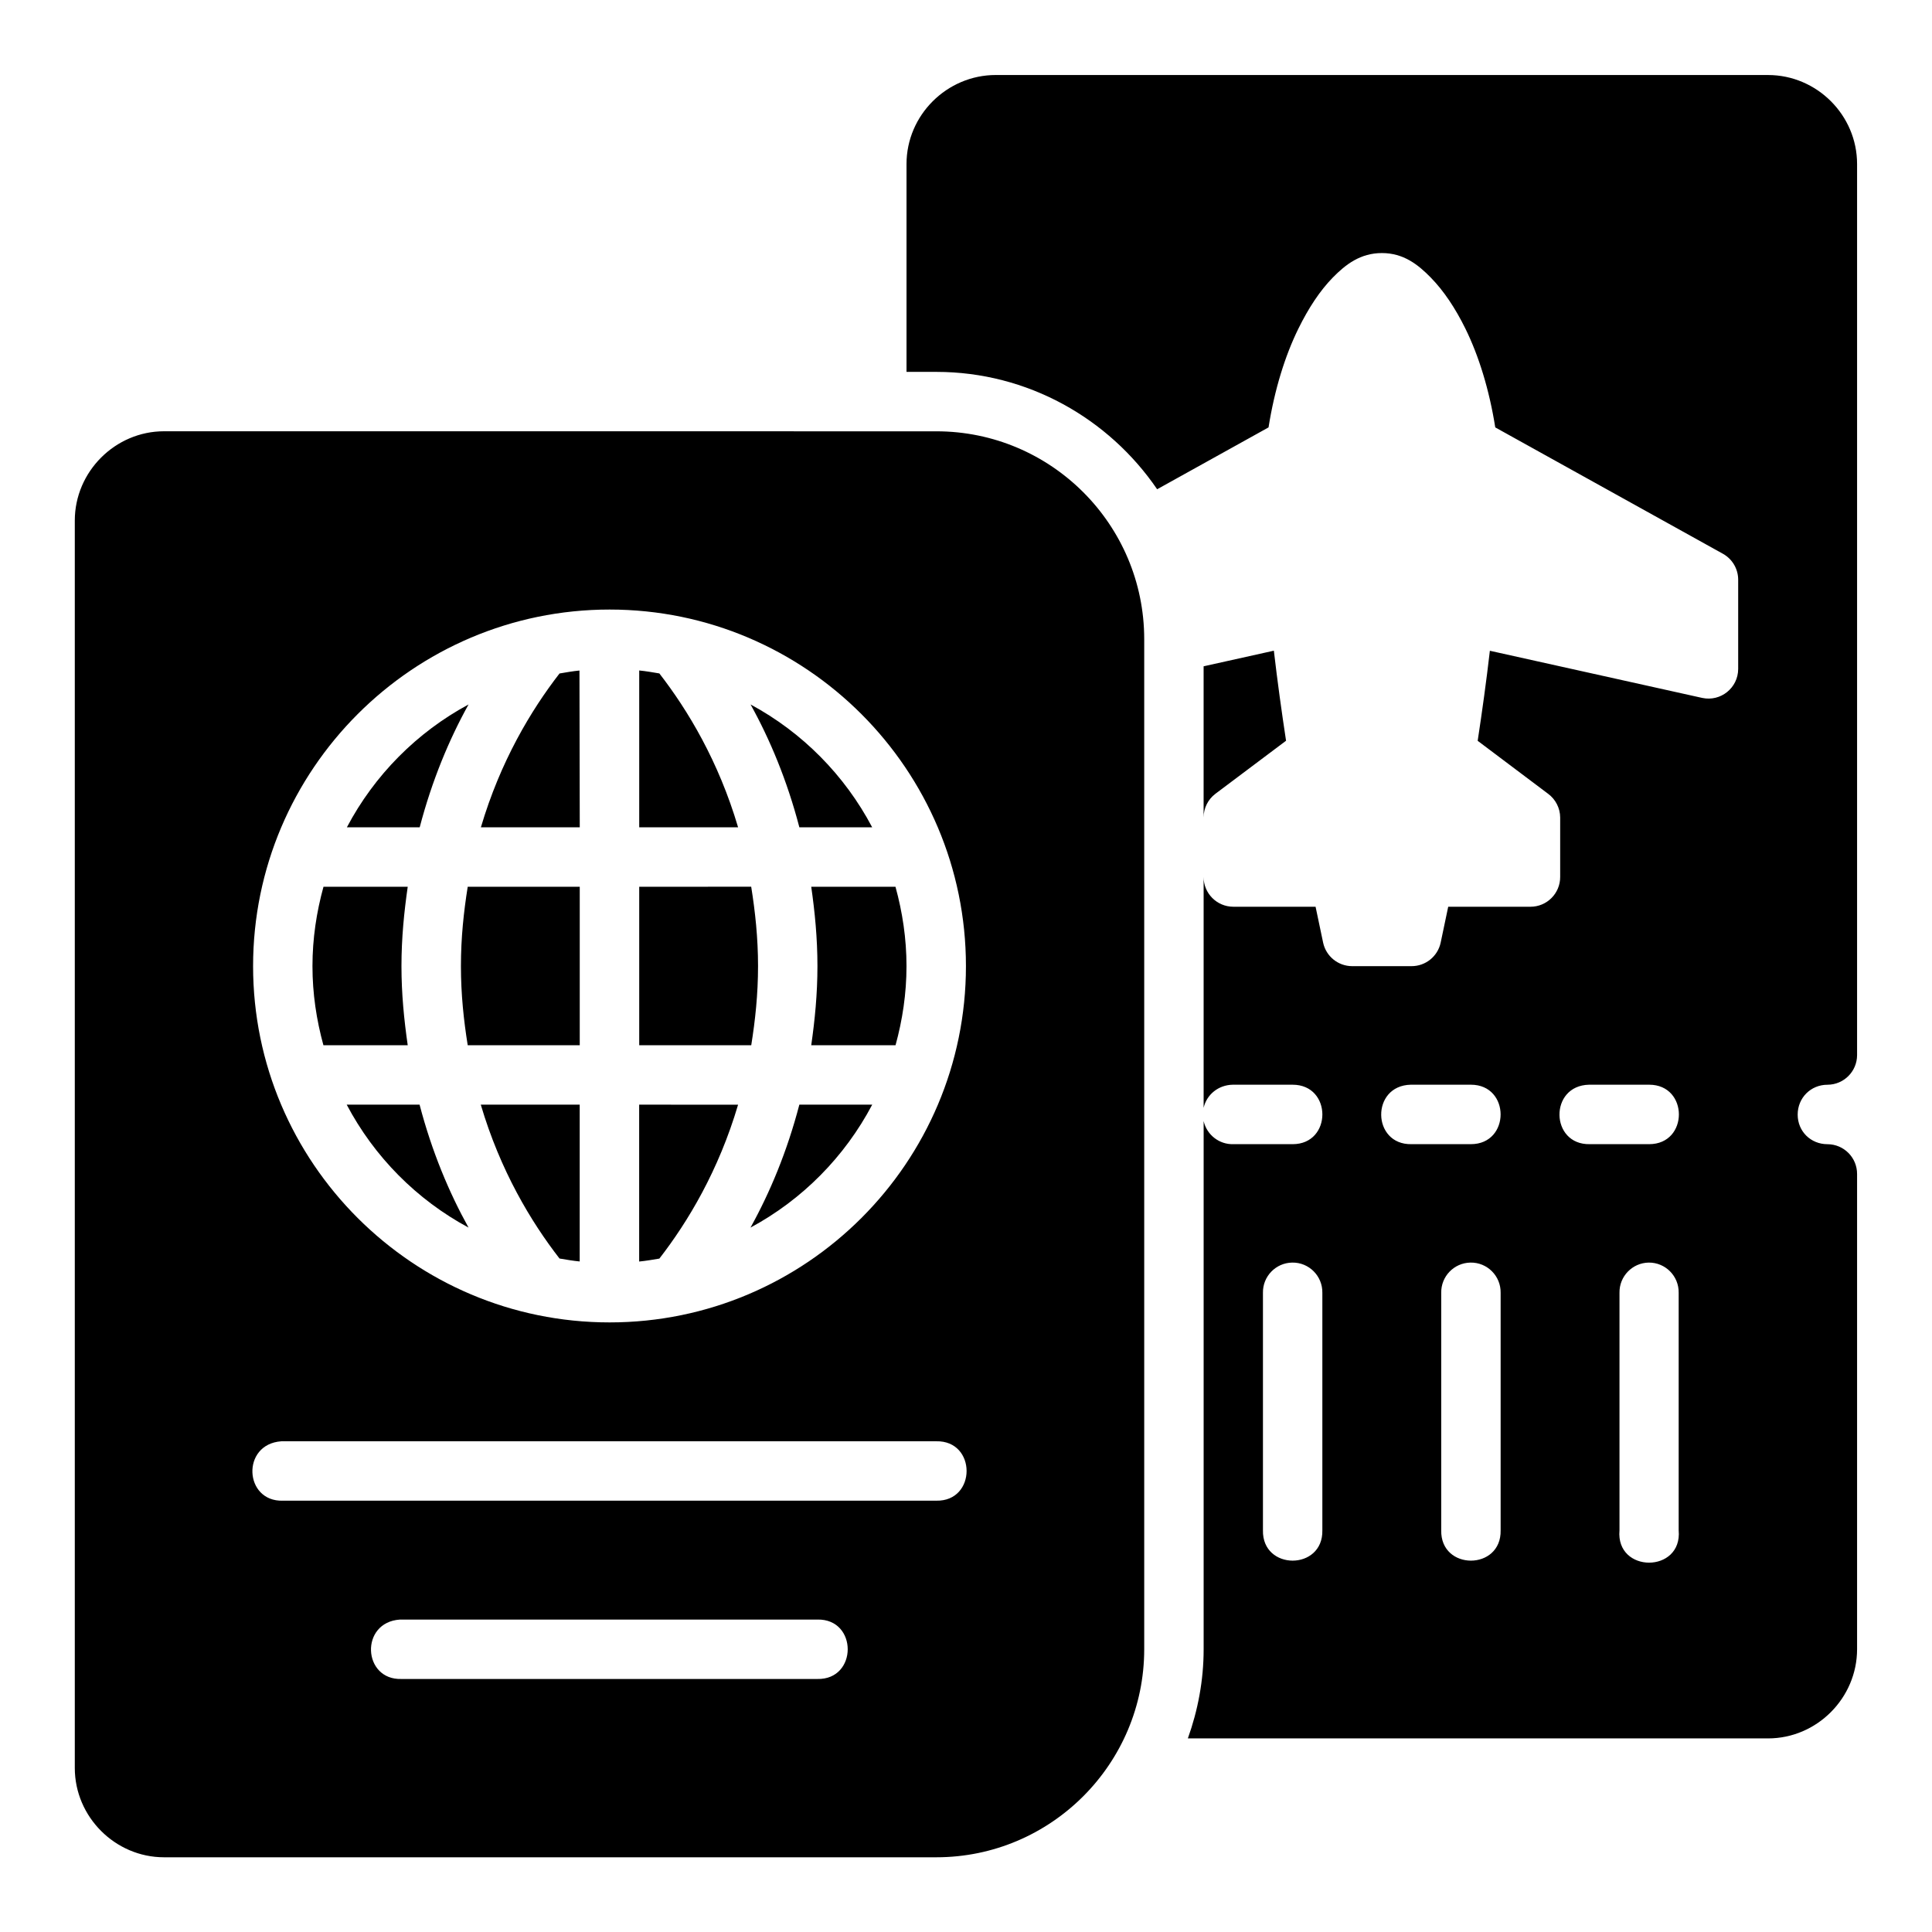 <?xml version="1.0" encoding="UTF-8"?>
<!-- The Best Svg Icon site in the world: iconSvg.co, Visit us! https://iconsvg.co -->
<svg fill="#000000" width="800px" height="800px" version="1.1" viewBox="144 144 512 512" xmlns="http://www.w3.org/2000/svg">
 <path d="m486.56 431.46c10.508 0 10.508 15.758 0 15.758h-15.742c-3.734 0.09-7.008-2.477-7.84-6.121v139.95c0 8.289-1.527 16.23-4.184 23.648h153.75c12.949 0 23.602-10.699 23.602-23.648v-125.92c0.016-4.348-3.492-7.887-7.84-7.902-4.441 0-7.902-3.402-7.902-7.84 0-4.441 3.461-7.918 7.902-7.918 4.324-0.016 7.824-3.519 7.84-7.84v-236.16c0-12.945-10.652-23.586-23.602-23.586l-204.66-0.004c-12.945 0-23.648 10.637-23.648 23.586v55.09h7.902c24.227 0 45.727 12.379 58.516 31.105l29.52-16.391c1.594-10.039 4.375-18.977 7.902-26.152 2.699-5.488 5.699-10.051 9.117-13.547 3.418-3.496 7.332-6.504 13.023-6.504s9.543 3.008 12.961 6.504c3.418 3.496 6.481 8.059 9.18 13.547 3.527 7.176 6.309 16.117 7.902 26.152l60.379 33.516c2.473 1.398 4 4.019 3.996 6.856v23.664c-0.023 4.992-4.633 8.699-9.516 7.656l-56.289-12.5c-0.949 8.188-2.051 16.137-3.231 23.863l18.664 14.039c1.992 1.473 3.18 3.797 3.199 6.273v15.746c0.023 4.379-3.523 7.934-7.902 7.918h-21.77c-1.031 4.981-2 9.516-2 9.516-0.777 3.644-4.008 6.242-7.734 6.227h-15.742c-3.703-0.016-6.898-2.606-7.672-6.227 0 0-0.969-4.539-2-9.516l-21.828-0.004c-4.352-0.016-7.867-3.566-7.84-7.918v61.207c0.809-3.523 3.906-6.043 7.68-6.121zm-299.09-173.17c-12.945 0-23.648 10.715-23.648 23.664v330.58c0 12.945 10.699 23.664 23.648 23.664h204.67c30.391 0 55.09-24.758 55.09-55.148v-267.66c0-30.391-24.695-55.09-55.09-55.09zm118.08 47.246c52.078 0 94.434 42.418 94.434 94.496s-42.355 94.418-94.434 94.418-94.48-42.34-94.48-94.418 42.402-94.496 94.48-94.496zm176.04 10.902-18.621 4.137v40.051c0.004-2.465 1.164-4.789 3.137-6.273l18.711-14.051c-1.176-7.723-2.281-15.672-3.231-23.863zm-168.19 46.801h26.199c-5.168-17.484-13.293-31.016-20.863-40.773-1.766-0.297-3.527-0.605-5.336-0.785zm-41.957 0h26.199l-0.078-41.543c-1.844 0.18-3.559 0.492-5.289 0.785-7.562 9.758-15.668 23.285-20.832 40.758zm-3.273-32.551c-13.723 7.398-24.957 18.754-32.242 32.551h19.297c3.262-12.453 7.824-23.328 12.945-32.551zm74.738 0c5.113 9.219 9.676 20.094 12.93 32.551h19.297c-7.277-13.797-18.504-25.152-32.227-32.551zm-113.18 48.309c-1.848 6.703-2.922 13.734-2.922 21.035 0 7.281 1.066 14.285 2.906 20.973h22.34c-0.957-6.664-1.66-13.559-1.66-20.973 0-7.43 0.699-14.352 1.66-21.035zm38.223 0c-1.059 6.609-1.801 13.535-1.801 21.035 0 7.484 0.742 14.375 1.801 20.973h29.688v-42.004zm45.449 0v42.004h29.688c1.055-6.598 1.801-13.484 1.801-20.973 0-7.504-0.754-14.422-1.812-21.035zm45.586 0c0.957 6.684 1.645 13.598 1.645 21.035 0 7.414-0.691 14.309-1.645 20.973h22.34c1.836-6.684 2.906-13.691 2.906-20.973 0-7.301-1.074-14.332-2.922-21.035zm174.81 52.461c10.508 0 10.508 15.758 0 15.758h-15.742c-10.508 0.207-10.828-15.543-0.16-15.758zm47.246 0c10.508 0 10.508 15.758 0 15.758h-15.742c-10.508 0.207-10.828-15.543-0.16-15.758zm-345.16 5.289c7.289 13.812 18.539 25.184 32.289 32.578-5.129-9.227-9.711-20.109-12.977-32.578zm35.531 0c5.168 17.488 13.289 31.012 20.863 40.773 1.773 0.301 3.539 0.605 5.352 0.781v-41.559zm41.973 0v41.574c1.812-0.18 3.578-0.484 5.352-0.781 7.574-9.762 15.695-23.297 20.863-40.789zm42.449 0c-3.258 12.473-7.824 23.352-12.945 32.578 13.738-7.398 24.98-18.77 32.258-32.578zm130.59 41.852c4.457-0.09 8.09 3.555 8.012 8.012v62.93c0.23 10.727-15.977 10.727-15.742 0v-62.93c-0.078-4.348 3.387-7.934 7.734-8.012zm47.246 0c4.457-0.09 8.09 3.555 8.012 8.012v62.93c0.23 10.727-15.977 10.727-15.742 0v-62.93c-0.078-4.348 3.387-7.934 7.734-8.012zm47.23 0c4.438-0.059 8.043 3.574 7.965 8.012v62.93c1.027 11.438-16.711 11.438-15.684 0v-62.93c-0.078-4.34 3.375-7.926 7.719-8.012zm-188.79 47.355c10.73-0.238 10.73 15.98 0 15.742l-173.16 0.004c-10.281 0.305-11.07-14.988-0.406-15.742zm-31.504 47.246c10.73-0.238 10.73 15.984 0 15.746h-110.21c-10.32 0.332-11.086-15.047-0.391-15.746z"/>
</svg>